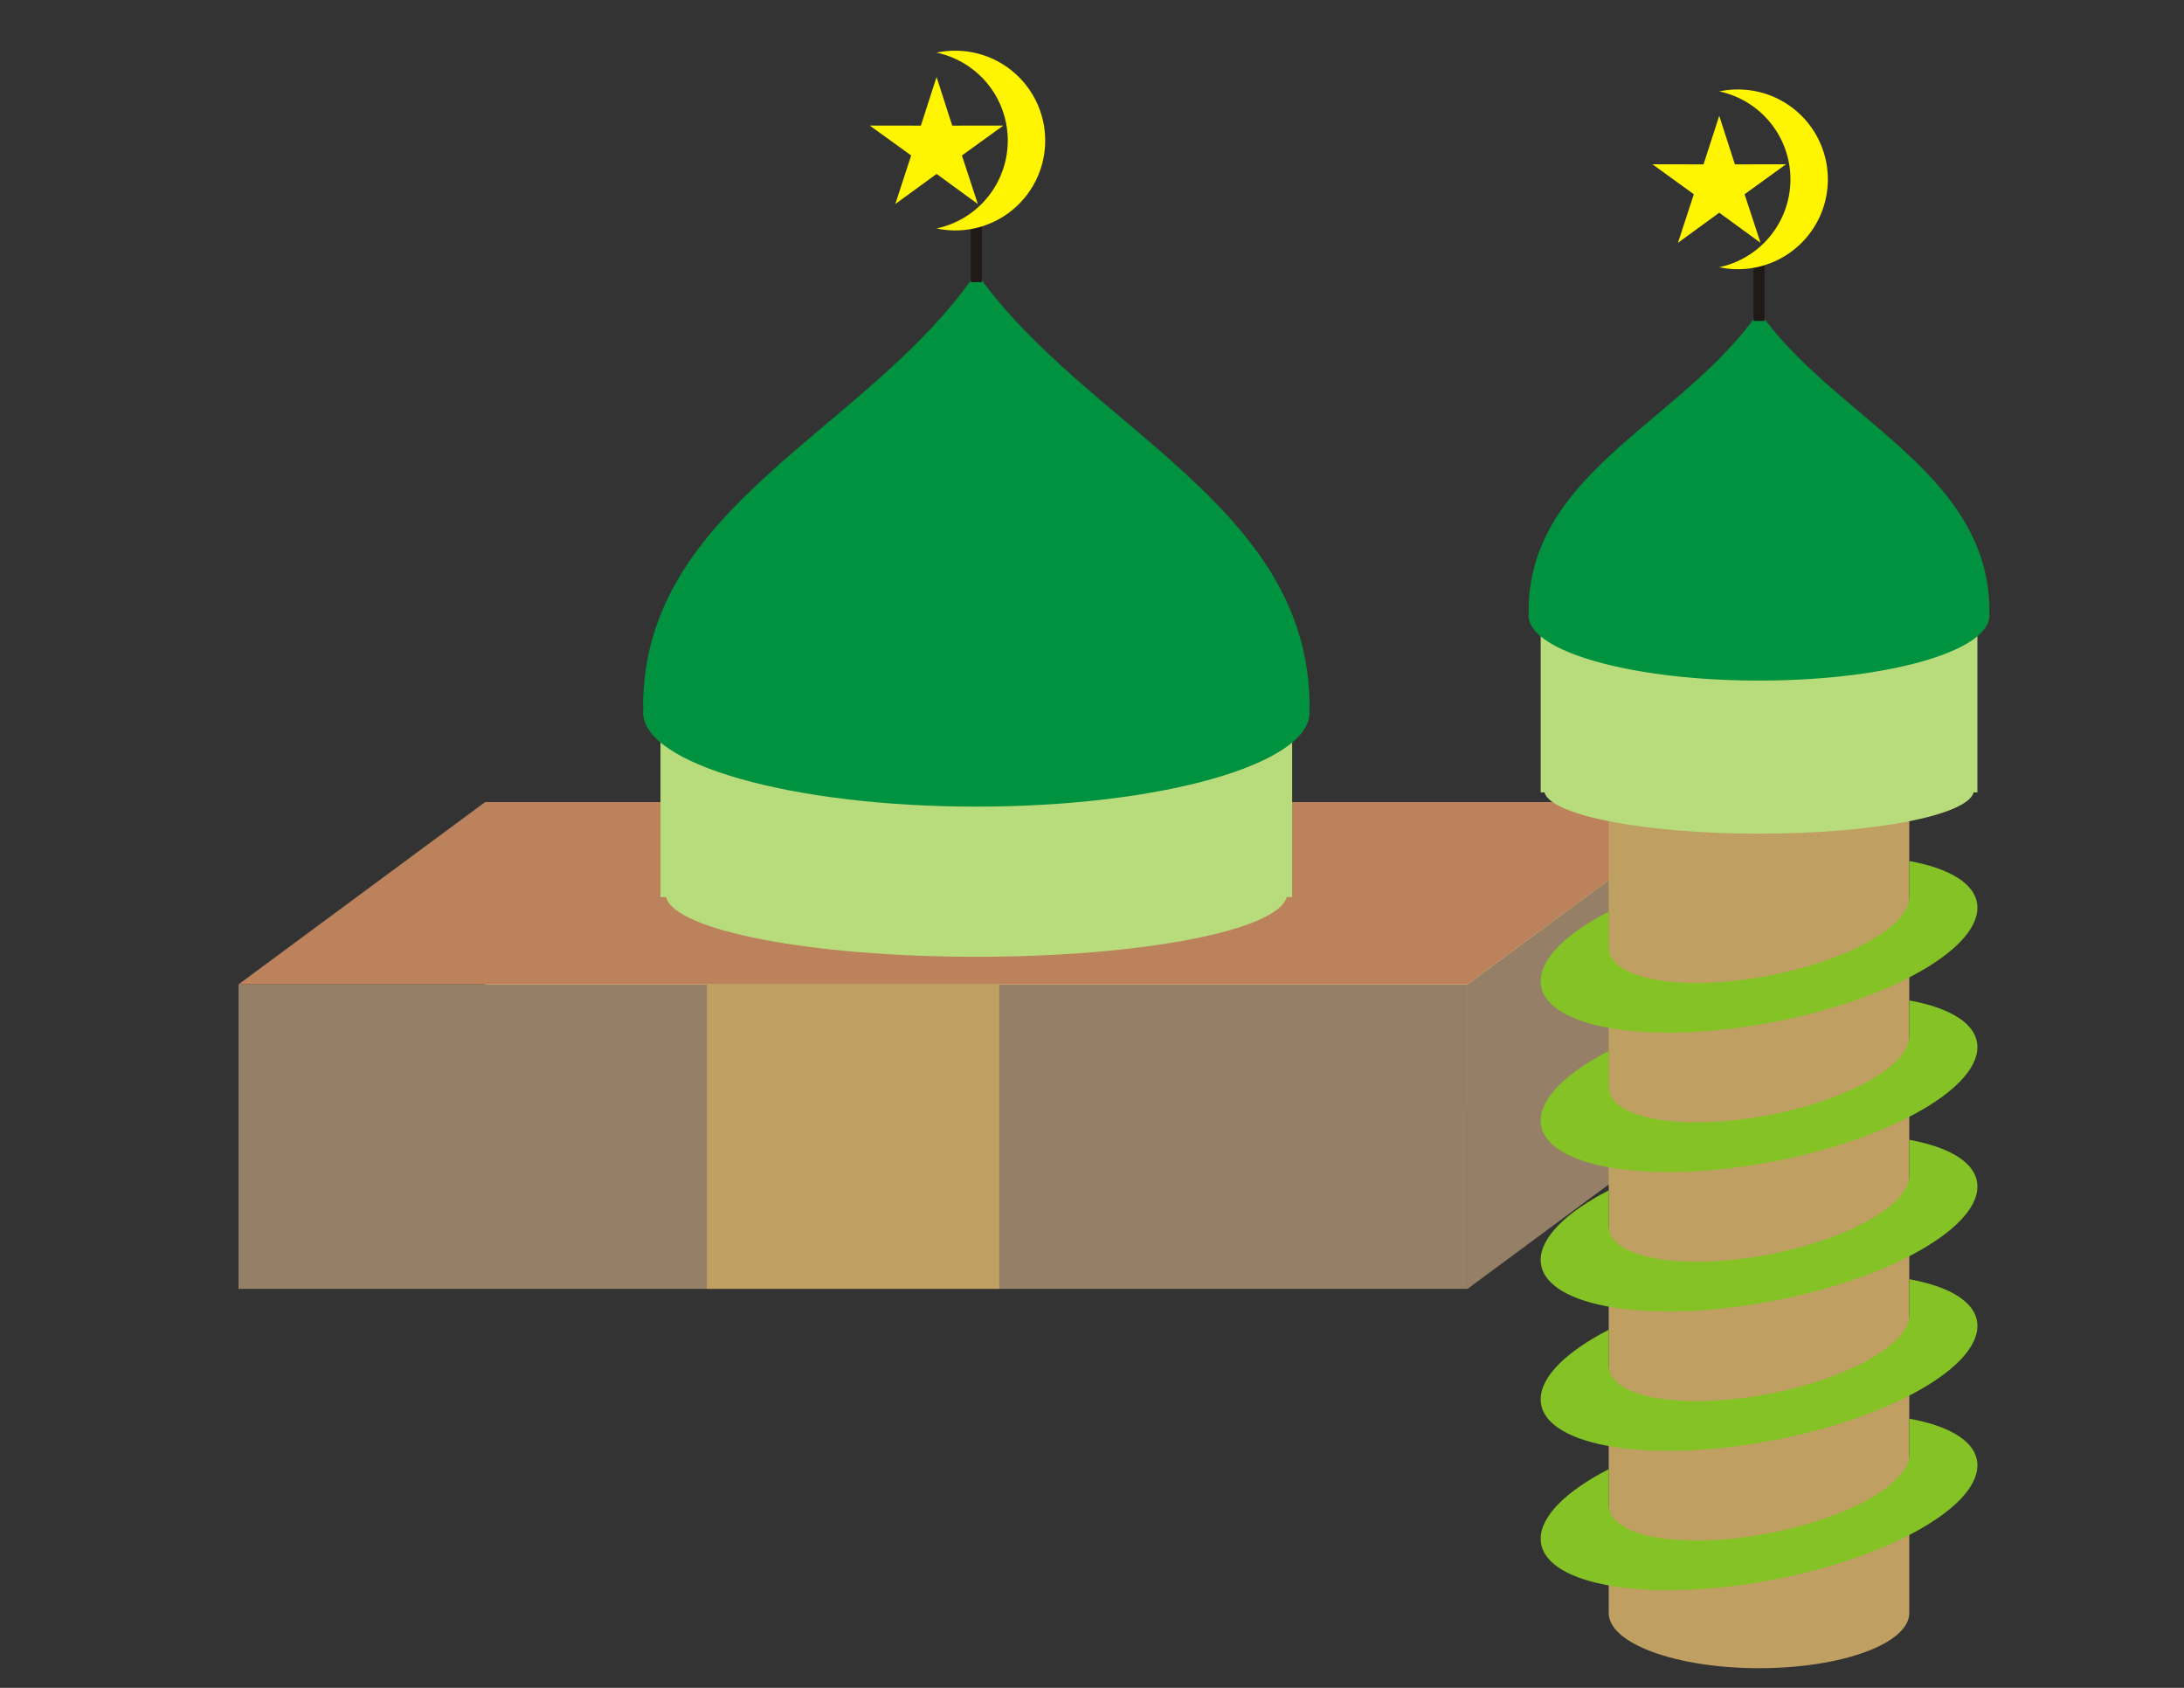 <svg xmlns="http://www.w3.org/2000/svg" id="svg2" xml:space="preserve" version="1.1" viewBox="0 0 11 8.5" fill-rule="evenodd"><rect x="0" y="0" width="11" height="8.5" fill="#333333" stroke="none"/><defs id="defs4"><style id="style6" type="text/css">.fil5{fill:#00923f}.fil6{fill:#1f1a17}.fil8{fill:#84c225}.fil1{fill:#957f66}.fil4{fill:#b8db7c}.fil2{fill:#c0a062}.fil7{fill:#fff500}</style></defs><g id="Layer_x0020_1" transform="translate(3.77 3.78) scale(.27)"><path id="rect10" fill="#fff974" d="M-4.913.961h22.927v5.678H-4.913z"/><path id="rect12" class="fil1" fill="#957f66" d="M-9.513 4.361h22.927v5.678H-9.513z"/><path id="rect14" class="fil2" fill="#c0a062" d="M-.776 4.361h5.452v5.678H-.776z"/><path id="polygon16" fill="#bb825b" d="M-9.513 4.36h22.926l4.6-3.4H-4.913z"/><path id="polygon18" class="fil1" fill="#957f66" d="M13.413 4.36l4.6-3.4v5.68l-4.6 3.399z"/><path id="path20" class="fil4" d="M10.141.487v2.246h-.102c-.166.62-2.695 1.113-5.79 1.113-3.094 0-5.623-.492-5.788-1.113h-.103v-4.491h11.783V.487z" fill="#b8db7c"/><path id="path22" class="fil5" d="M4.25-8.915C6.287-6.013 10.467-4.59 10.467-.81h-.01c.007.032.01.064.01.097 0 .97-2.784 1.758-6.217 1.758S-1.967.257-1.967-.714c0-.033.003-.065.01-.097h-.01c0-3.78 4.18-5.127 6.217-8.104z" fill="#00923f"/><path id="rect24" class="fil6" fill="#1f1a17" d="M4.147-9.892h.206v1.155h-.206z"/><g id="_76722456"><path id="_76722552" class="fil7" fill="#fff500" d="M4.753-11.658l-.953.001-.292-.907-.293.907-.953-.001.772.558-.296.906.77-.562.77.562-.297-.906z"/><path id="_76722480" d="M3.853-13.054c-.118 0-.234.012-.345.036a1.676 1.676 0 010 3.279 1.676 1.676 0 10.345-3.315z" class="fil7" fill="#fff500"/></g><path id="path29" class="fil2" d="M16.046 1.085h5.607v15c0 .569-1.255 1.03-2.803 1.03s-2.804-.461-2.804-1.03v-15z" fill="#c0a062"/><path id="path31" class="fil4" d="M22.924-.773V.78h-.07c-.115.428-1.864.77-4.003.77s-3.889-.342-4.003-.77h-.071v-3.106h8.147v1.553z" fill="#b8db7c"/><path id="path33" class="fil5" d="M18.85-8.192c1.409 2.007 4.299 2.99 4.299 5.603h-.007a.353.353 0 01.007.068c0 .67-1.925 1.215-4.299 1.215-2.374 0-4.299-.544-4.299-1.215 0-.023.003-.045.007-.068h-.007c0-2.613 2.89-3.545 4.299-5.603z" fill="#00923f"/><path id="path35" class="fil8" d="M21.654 2.06c.782.142 1.27.445 1.27.872 0 .826-1.824 1.802-4.074 2.18-2.25.377-4.073.014-4.073-.812 0-.427.487-.894 1.27-1.298v.67c0 .569 1.255.819 2.803.559s2.804-.932 2.804-1.5v-.67z" fill="#84c225"/><path id="path37" class="fil8" d="M21.654 4.66c.782.142 1.27.445 1.27.872 0 .826-1.824 1.802-4.074 2.18-2.25.377-4.073.014-4.073-.812 0-.427.487-.894 1.27-1.298v.67c0 .569 1.255.819 2.803.559s2.804-.932 2.804-1.5v-.67z" fill="#84c225"/><path id="path39" class="fil8" d="M21.654 7.26c.782.142 1.27.445 1.27.872 0 .826-1.824 1.802-4.074 2.18-2.25.377-4.073.014-4.073-.812 0-.427.487-.894 1.27-1.298v.67c0 .569 1.255.819 2.803.559s2.804-.932 2.804-1.5v-.67z" fill="#84c225"/><path id="path41" class="fil8" d="M21.654 9.86c.782.142 1.27.445 1.27.872 0 .826-1.824 1.802-4.074 2.18-2.25.377-4.073.014-4.073-.812 0-.427.487-.894 1.27-1.298v.67c0 .569 1.255.819 2.803.559s2.804-.932 2.804-1.5v-.67z" fill="#84c225"/><path id="path43" class="fil8" d="M21.654 12.461c.782.141 1.27.445 1.27.871 0 .826-1.824 1.802-4.074 2.18-2.25.377-4.073.014-4.073-.812 0-.427.487-.894 1.27-1.298v.67c0 .569 1.255.819 2.803.559s2.804-.932 2.804-1.5v-.67z" fill="#84c225"/><path id="rect45" class="fil6" fill="#1f1a17" d="M18.747-9.169h.206v1.155h-.206z"/><g id="_76584160"><path id="_76584256" class="fil7" fill="#fff500" d="M19.353-10.936l-.953.002-.292-.906-.293.906-.953-.002.772.559-.296.906.77-.562.77.562-.297-.906z"/><path id="_76584184" d="M18.453-12.331c-.118 0-.234.012-.345.036a1.676 1.676 0 010 3.279 1.676 1.676 0 10.345-3.315z" class="fil7" fill="#fff500"/></g></g></svg>